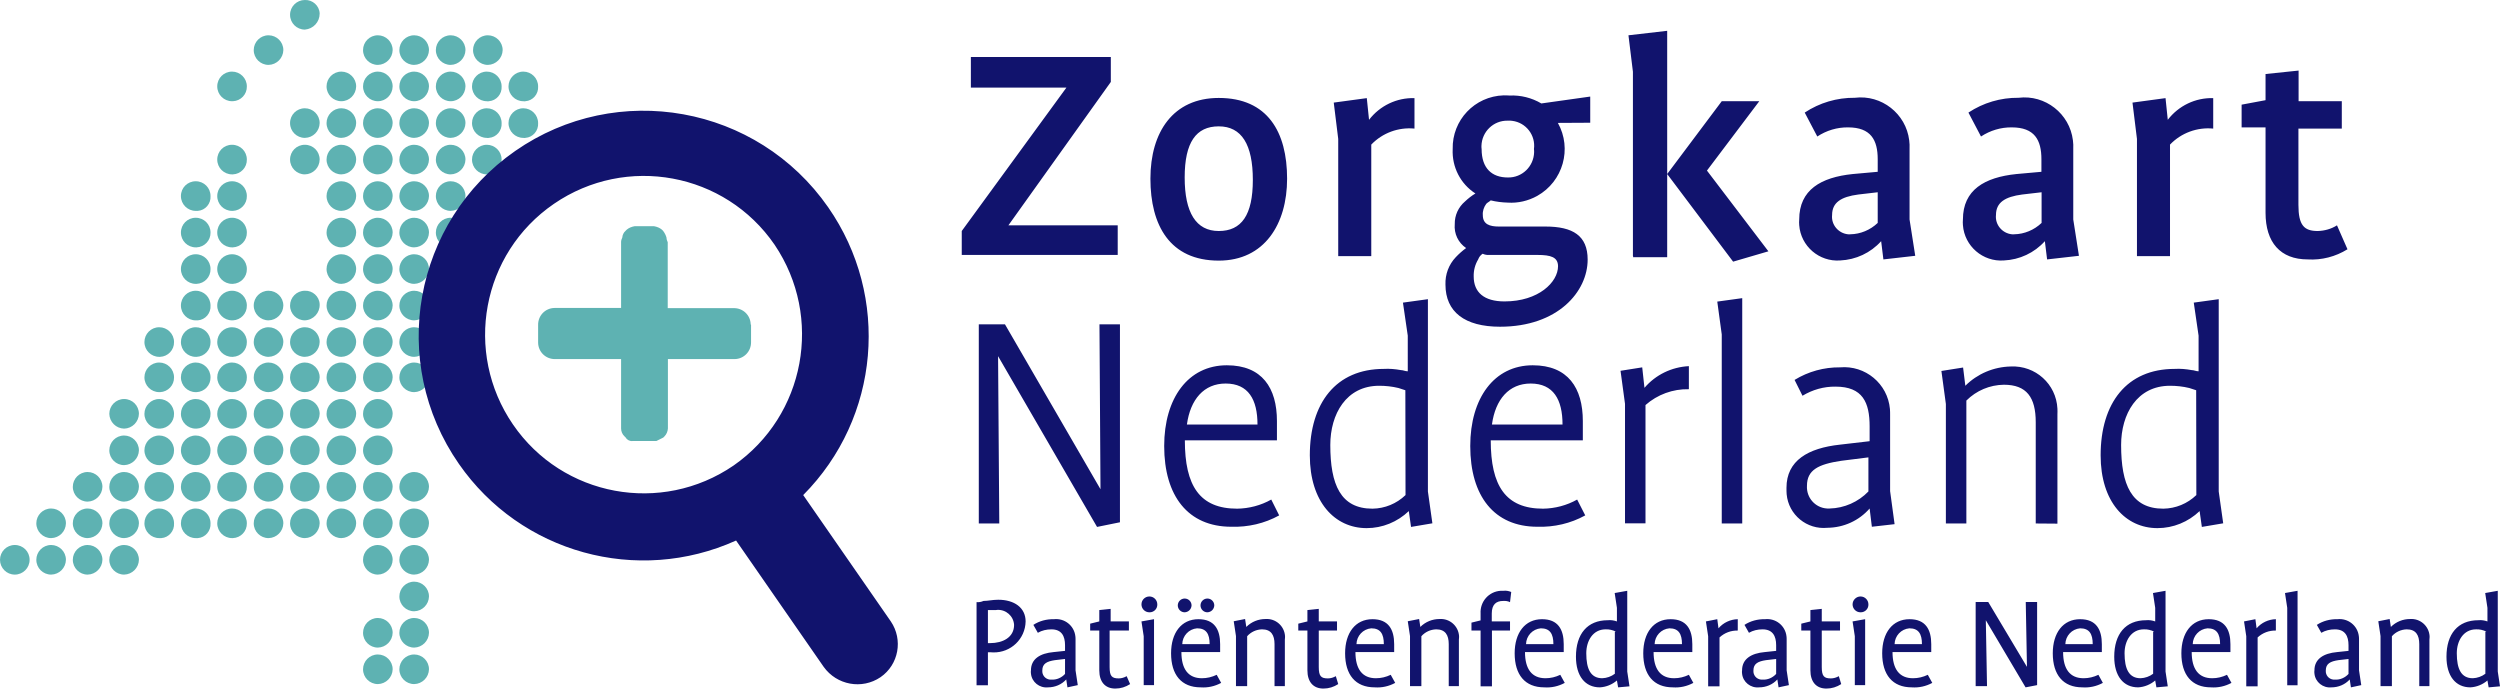 <?xml version="1.0" encoding="UTF-8"?>
<svg xmlns="http://www.w3.org/2000/svg" xmlns:xlink="http://www.w3.org/1999/xlink" version="1.1" id="Laag_1" x="0px" y="0px" width="145.23px" height="40px" viewBox="0 0 145.23 40" xml:space="preserve">
<g>
	<path fill="#5EB2B2" d="M19.83,12.25c-0.47,0-0.86-0.38-0.86-0.86c0-0.47,0.38-0.86,0.86-0.86c0.47,0,0.86,0.38,0.86,0.86   C20.68,11.86,20.3,12.24,19.83,12.25z M21.95,12.25c-0.47,0-0.86-0.38-0.86-0.86c0-0.47,0.38-0.86,0.86-0.86   c0.47,0,0.86,0.38,0.86,0.86C22.8,11.86,22.42,12.24,21.95,12.25z M24.06,12.25c-0.47,0-0.86-0.38-0.86-0.86   c0-0.47,0.38-0.86,0.86-0.86c0.47,0,0.86,0.38,0.86,0.86C24.91,11.86,24.53,12.24,24.06,12.25z M26.18,12.25   c-0.47,0-0.86-0.38-0.86-0.86c0-0.47,0.38-0.86,0.86-0.86c0.47,0,0.86,0.38,0.86,0.86C27.03,11.86,26.65,12.24,26.18,12.25z    M19.83,14.37c-0.47,0-0.86-0.38-0.86-0.86c0-0.47,0.38-0.86,0.86-0.86c0.47,0,0.86,0.38,0.86,0.86   C20.68,13.98,20.3,14.36,19.83,14.37z M21.95,14.37c-0.47,0-0.86-0.38-0.86-0.86c0-0.47,0.38-0.86,0.86-0.86   c0.47,0,0.86,0.38,0.86,0.86C22.8,13.98,22.42,14.36,21.95,14.37z M24.06,14.37c-0.47,0-0.86-0.38-0.86-0.86   c0-0.47,0.38-0.86,0.86-0.86c0.47,0,0.86,0.38,0.86,0.86C24.91,13.98,24.53,14.36,24.06,14.37z M19.83,16.49   c-0.47,0-0.86-0.38-0.86-0.86c0-0.47,0.38-0.86,0.86-0.86c0.47,0,0.86,0.38,0.86,0.86C20.68,16.1,20.3,16.48,19.83,16.49z    M21.95,16.49c-0.47,0-0.86-0.38-0.86-0.86c0-0.47,0.38-0.86,0.86-0.86c0.47,0,0.86,0.38,0.86,0.86   C22.8,16.1,22.42,16.48,21.95,16.49z M24.06,16.49c-0.47,0-0.86-0.38-0.86-0.86c0-0.47,0.38-0.86,0.86-0.86   c0.47,0,0.86,0.38,0.86,0.86C24.91,16.1,24.53,16.48,24.06,16.49z M19.83,18.61c-0.47,0-0.86-0.38-0.86-0.86   c0-0.47,0.38-0.86,0.86-0.86c0.47,0,0.86,0.38,0.86,0.86C20.68,18.22,20.3,18.6,19.83,18.61z M21.95,18.61   c-0.47,0-0.86-0.38-0.86-0.86c0-0.47,0.38-0.86,0.86-0.86c0.47,0,0.86,0.38,0.86,0.86C22.8,18.22,22.42,18.6,21.95,18.61z    M24.06,18.61c-0.47,0-0.86-0.38-0.86-0.86c0-0.47,0.38-0.86,0.86-0.86c0.47,0,0.86,0.38,0.86,0.86   C24.91,18.22,24.53,18.6,24.06,18.61z M13.48,18.61c-0.47,0-0.86-0.38-0.86-0.86s0.38-0.86,0.86-0.86s0.86,0.38,0.86,0.86v0   c0.01,0.46-0.35,0.84-0.81,0.86C13.52,18.61,13.5,18.61,13.48,18.61z M11.37,18.61c-0.47,0-0.86-0.38-0.86-0.86   s0.38-0.86,0.86-0.86s0.86,0.38,0.86,0.86v0c0.03,0.44-0.3,0.83-0.74,0.86C11.45,18.61,11.41,18.61,11.37,18.61z M13.48,16.49   c-0.47,0-0.86-0.38-0.86-0.86s0.38-0.86,0.86-0.86s0.86,0.38,0.86,0.86v0c0.01,0.46-0.35,0.84-0.81,0.86   C13.52,16.49,13.5,16.49,13.48,16.49z M11.37,16.49c-0.47,0-0.86-0.38-0.86-0.86s0.38-0.86,0.86-0.86s0.86,0.38,0.86,0.86v0   c0.01,0.46-0.35,0.84-0.81,0.86C11.4,16.49,11.39,16.49,11.37,16.49z M13.48,14.37c-0.47,0-0.86-0.38-0.86-0.86   s0.38-0.86,0.86-0.86s0.86,0.38,0.86,0.86v0c0.01,0.46-0.35,0.84-0.81,0.86C13.52,14.37,13.5,14.37,13.48,14.37z M11.37,14.37   c-0.47,0-0.86-0.38-0.86-0.86s0.38-0.86,0.86-0.86s0.86,0.38,0.86,0.86v0c0.01,0.46-0.35,0.84-0.81,0.86   C11.4,14.37,11.39,14.37,11.37,14.37z M13.48,12.25c-0.47,0-0.86-0.38-0.86-0.86s0.38-0.86,0.86-0.86s0.86,0.38,0.86,0.86v0   c0.01,0.46-0.35,0.84-0.81,0.86C13.52,12.25,13.5,12.25,13.48,12.25z M11.37,12.25c-0.47,0-0.86-0.38-0.86-0.86   s0.38-0.86,0.86-0.86s0.86,0.38,0.86,0.86v0c0.03,0.44-0.3,0.83-0.74,0.86C11.45,12.25,11.41,12.25,11.37,12.25z M15.6,18.61   c-0.47,0-0.86-0.38-0.86-0.86s0.38-0.86,0.86-0.86c0.47,0,0.86,0.38,0.86,0.86v0C16.45,18.22,16.07,18.6,15.6,18.61z M17.71,18.61   c-0.47,0-0.86-0.38-0.86-0.86c0-0.47,0.38-0.86,0.86-0.86c0.45-0.02,0.84,0.33,0.86,0.78c0,0,0,0.01,0,0.01   C18.59,18.17,18.21,18.59,17.71,18.61C17.72,18.61,17.72,18.61,17.71,18.61z M19.83,20.73c-0.47,0-0.86-0.38-0.86-0.86   c0-0.47,0.38-0.86,0.86-0.86c0.47,0,0.86,0.38,0.86,0.86C20.68,20.34,20.3,20.72,19.83,20.73z M21.95,20.73   c-0.47,0-0.86-0.38-0.86-0.86c0-0.47,0.38-0.86,0.86-0.86c0.47,0,0.86,0.38,0.86,0.86C22.8,20.34,22.42,20.72,21.95,20.73z    M24.06,20.73c-0.47,0-0.86-0.38-0.86-0.86c0-0.47,0.38-0.86,0.86-0.86c0.47,0,0.86,0.38,0.86,0.86   C24.91,20.34,24.53,20.72,24.06,20.73z M13.48,20.73c-0.47,0-0.86-0.38-0.86-0.86c0-0.47,0.38-0.86,0.86-0.86   c0.47,0,0.86,0.38,0.86,0.86c0.01,0.46-0.35,0.84-0.81,0.86C13.52,20.73,13.5,20.73,13.48,20.73z M11.37,20.73   c-0.47,0-0.86-0.38-0.86-0.86c0-0.47,0.38-0.86,0.86-0.86c0.47,0,0.86,0.38,0.86,0.86c0.01,0.46-0.35,0.84-0.81,0.86   C11.4,20.73,11.39,20.73,11.37,20.73z M9.25,20.73c-0.47,0-0.86-0.38-0.86-0.86c0-0.47,0.38-0.86,0.86-0.86   c0.47,0,0.86,0.38,0.86,0.86c0.01,0.46-0.35,0.84-0.81,0.86C9.29,20.73,9.27,20.73,9.25,20.73z M15.6,20.73   c-0.47,0-0.86-0.38-0.86-0.86c0-0.47,0.38-0.86,0.86-0.86c0.47,0,0.86,0.38,0.86,0.86C16.45,20.34,16.07,20.72,15.6,20.73z    M17.71,20.73c-0.47,0-0.86-0.38-0.86-0.86c0-0.47,0.38-0.86,0.86-0.86c0.47,0,0.86,0.38,0.86,0.86   C18.56,20.34,18.19,20.72,17.71,20.73z M19.83,22.78c-0.47,0-0.86-0.38-0.86-0.86c0-0.47,0.38-0.86,0.86-0.86   c0.47,0,0.86,0.38,0.86,0.86C20.68,22.39,20.3,22.77,19.83,22.78z M21.95,22.78c-0.47,0-0.86-0.38-0.86-0.86   c0-0.47,0.38-0.86,0.86-0.86c0.47,0,0.86,0.38,0.86,0.86C22.8,22.39,22.42,22.77,21.95,22.78z M24.06,22.78   c-0.47,0-0.86-0.38-0.86-0.86c0-0.47,0.38-0.86,0.86-0.86c0.47,0,0.86,0.38,0.86,0.86C24.91,22.39,24.53,22.77,24.06,22.78z    M13.48,22.78c-0.47,0-0.86-0.38-0.86-0.86c0-0.47,0.38-0.86,0.86-0.86c0.47,0,0.86,0.38,0.86,0.86c0.01,0.46-0.35,0.84-0.81,0.86   C13.52,22.78,13.5,22.78,13.48,22.78z M11.37,22.78c-0.47,0-0.86-0.38-0.86-0.86c0-0.47,0.38-0.86,0.86-0.86   c0.47,0,0.86,0.38,0.86,0.86c0.01,0.46-0.35,0.84-0.81,0.86C11.4,22.78,11.39,22.78,11.37,22.78z M9.25,22.78   c-0.47,0-0.86-0.38-0.86-0.86c0-0.47,0.38-0.86,0.86-0.86c0.47,0,0.86,0.38,0.86,0.86c0.01,0.46-0.35,0.84-0.81,0.86   C9.29,22.78,9.27,22.78,9.25,22.78z M15.6,22.78c-0.47,0-0.86-0.38-0.86-0.86c0-0.47,0.38-0.86,0.86-0.86   c0.47,0,0.86,0.38,0.86,0.86C16.45,22.39,16.07,22.77,15.6,22.78z M17.71,22.78c-0.47,0-0.86-0.38-0.86-0.86   c0-0.47,0.38-0.86,0.86-0.86c0.47,0,0.86,0.38,0.86,0.86C18.56,22.39,18.19,22.77,17.71,22.78z M17.71,24.9   c-0.47,0-0.86-0.38-0.86-0.86c0-0.47,0.38-0.86,0.86-0.86c0.47,0,0.86,0.38,0.86,0.86C18.56,24.51,18.19,24.89,17.71,24.9z    M19.83,24.9c-0.47,0-0.86-0.38-0.86-0.86c0-0.47,0.38-0.86,0.86-0.86c0.47,0,0.86,0.38,0.86,0.86   C20.68,24.51,20.3,24.89,19.83,24.9z M21.95,24.9c-0.47,0-0.86-0.38-0.86-0.86c0-0.47,0.38-0.86,0.86-0.86   c0.47,0,0.86,0.38,0.86,0.86C22.8,24.51,22.42,24.89,21.95,24.9z M11.37,24.9c-0.47,0-0.86-0.38-0.86-0.86   c0-0.47,0.38-0.86,0.86-0.86c0.47,0,0.86,0.38,0.86,0.86c0.01,0.46-0.35,0.84-0.81,0.86C11.4,24.9,11.39,24.9,11.37,24.9z    M9.25,24.9c-0.47,0-0.86-0.38-0.86-0.86c0-0.47,0.38-0.86,0.86-0.86c0.47,0,0.86,0.38,0.86,0.86c0.01,0.46-0.35,0.84-0.81,0.86   C9.29,24.9,9.27,24.9,9.25,24.9z M7.21,24.9c-0.47-0.01-0.85-0.39-0.86-0.86c0-0.47,0.38-0.86,0.86-0.86s0.86,0.38,0.86,0.86   C8.06,24.51,7.68,24.89,7.21,24.9z M13.48,24.9c-0.47,0-0.86-0.38-0.86-0.86c0-0.47,0.38-0.86,0.86-0.86   c0.47,0,0.86,0.38,0.86,0.86c0.01,0.46-0.35,0.84-0.81,0.86C13.52,24.9,13.5,24.9,13.48,24.9z M15.6,24.9   c-0.47,0-0.86-0.38-0.86-0.86c0-0.47,0.38-0.86,0.86-0.86c0.47,0,0.86,0.38,0.86,0.86C16.45,24.51,16.07,24.89,15.6,24.9z    M17.71,27.02c-0.47,0-0.86-0.38-0.86-0.86c0-0.47,0.38-0.86,0.86-0.86c0.47,0,0.86,0.38,0.86,0.86   C18.56,26.63,18.19,27.01,17.71,27.02z M19.83,27.02c-0.47,0-0.86-0.38-0.86-0.86c0-0.47,0.38-0.86,0.86-0.86   c0.47,0,0.86,0.38,0.86,0.86C20.68,26.63,20.3,27.01,19.83,27.02z M21.95,27.02c-0.47,0-0.86-0.38-0.86-0.86   c0-0.47,0.38-0.86,0.86-0.86c0.47,0,0.86,0.38,0.86,0.86C22.8,26.63,22.42,27.01,21.95,27.02z M11.37,27.02   c-0.47,0-0.86-0.38-0.86-0.86c0-0.47,0.38-0.86,0.86-0.86c0.47,0,0.86,0.38,0.86,0.86c0.01,0.46-0.35,0.84-0.81,0.86   C11.4,27.02,11.39,27.02,11.37,27.02z M9.25,27.02c-0.47,0-0.86-0.38-0.86-0.86c0-0.47,0.38-0.86,0.86-0.86   c0.47,0,0.86,0.38,0.86,0.86c0.01,0.46-0.35,0.84-0.81,0.86C9.29,27.02,9.27,27.02,9.25,27.02z M7.21,27.02   c-0.47,0-0.86-0.38-0.86-0.86c0-0.47,0.38-0.86,0.86-0.86c0.47,0,0.86,0.38,0.86,0.86C8.06,26.63,7.68,27.01,7.21,27.02z    M13.48,27.02c-0.47,0-0.86-0.38-0.86-0.86c0-0.47,0.38-0.86,0.86-0.86c0.47,0,0.86,0.38,0.86,0.86c0.01,0.46-0.35,0.84-0.81,0.86   C13.52,27.02,13.5,27.02,13.48,27.02z M15.6,27.02c-0.47,0-0.86-0.38-0.86-0.86c0-0.47,0.38-0.86,0.86-0.86   c0.47,0,0.86,0.38,0.86,0.86C16.45,26.63,16.07,27.01,15.6,27.02z M17.71,29.14c-0.47,0-0.86-0.38-0.86-0.86   c0-0.47,0.38-0.86,0.86-0.86c0.47,0,0.86,0.38,0.86,0.86C18.56,28.75,18.19,29.13,17.71,29.14z M19.83,29.14   c-0.47,0-0.86-0.38-0.86-0.86c0-0.47,0.38-0.86,0.86-0.86c0.47,0,0.86,0.38,0.86,0.86C20.68,28.75,20.3,29.13,19.83,29.14z    M21.95,29.14c-0.47,0-0.86-0.38-0.86-0.86c0-0.47,0.38-0.86,0.86-0.86c0.47,0,0.86,0.38,0.86,0.86   C22.8,28.75,22.42,29.13,21.95,29.14z M24.06,29.14c-0.47,0-0.86-0.38-0.86-0.86c0-0.47,0.38-0.86,0.86-0.86   c0.47,0,0.86,0.38,0.86,0.86C24.91,28.75,24.53,29.13,24.06,29.14z M11.37,29.14c-0.47,0-0.86-0.38-0.86-0.86   c0-0.47,0.38-0.86,0.86-0.86c0.47,0,0.86,0.38,0.86,0.86c0.01,0.46-0.35,0.84-0.81,0.86C11.4,29.14,11.39,29.14,11.37,29.14z    M9.25,29.14c-0.47,0-0.86-0.38-0.86-0.86c0-0.47,0.38-0.86,0.86-0.86c0.47,0,0.86,0.38,0.86,0.86c0.01,0.46-0.35,0.84-0.81,0.86   C9.29,29.14,9.27,29.14,9.25,29.14z M7.21,29.14c-0.47,0-0.86-0.38-0.86-0.86c0-0.47,0.38-0.86,0.86-0.86   c0.47,0,0.86,0.38,0.86,0.86C8.06,28.75,7.68,29.13,7.21,29.14z M5.09,29.14c-0.47,0-0.86-0.38-0.86-0.86   c0-0.47,0.38-0.86,0.86-0.86c0.47,0,0.86,0.38,0.86,0.86C5.94,28.75,5.56,29.13,5.09,29.14z M13.48,29.14   c-0.47,0-0.86-0.38-0.86-0.86c0-0.47,0.38-0.86,0.86-0.86c0.47,0,0.86,0.38,0.86,0.86c0.01,0.46-0.35,0.84-0.81,0.86   C13.52,29.14,13.5,29.14,13.48,29.14z M15.6,29.14c-0.47,0-0.86-0.38-0.86-0.86c0-0.47,0.38-0.86,0.86-0.86   c0.47,0,0.86,0.38,0.86,0.86C16.45,28.75,16.07,29.13,15.6,29.14z M17.71,31.26c-0.47,0-0.86-0.38-0.86-0.86   c0-0.47,0.38-0.86,0.86-0.86c0.47,0,0.86,0.38,0.86,0.86C18.56,30.87,18.19,31.25,17.71,31.26z M19.83,31.26   c-0.47,0-0.86-0.38-0.86-0.86c0-0.47,0.38-0.86,0.86-0.86c0.47,0,0.86,0.38,0.86,0.86C20.68,30.87,20.3,31.25,19.83,31.26z    M21.95,31.26c-0.47,0-0.86-0.38-0.86-0.86c0-0.47,0.38-0.86,0.86-0.86c0.47,0,0.86,0.38,0.86,0.86   C22.8,30.87,22.42,31.25,21.95,31.26z M24.06,31.26c-0.47,0-0.86-0.38-0.86-0.86c0-0.47,0.38-0.86,0.86-0.86   c0.47,0,0.86,0.38,0.86,0.86C24.91,30.87,24.53,31.25,24.06,31.26z M21.95,33.38c-0.47,0-0.86-0.38-0.86-0.86   c0-0.47,0.38-0.86,0.86-0.86c0.47,0,0.86,0.38,0.86,0.86C22.8,32.99,22.42,33.37,21.95,33.38z M24.06,33.38   c-0.47,0-0.86-0.38-0.86-0.86c0-0.47,0.38-0.86,0.86-0.86c0.47,0,0.86,0.38,0.86,0.86C24.91,32.99,24.53,33.37,24.06,33.38z    M21.95,37.62c-0.47,0-0.86-0.38-0.86-0.86c0-0.47,0.38-0.86,0.86-0.86c0.47,0,0.86,0.38,0.86,0.86   C22.8,37.23,22.42,37.61,21.95,37.62z M24.06,37.62c-0.47,0-0.86-0.38-0.86-0.86c0-0.47,0.38-0.86,0.86-0.86   c0.47,0,0.86,0.38,0.86,0.86C24.91,37.23,24.53,37.61,24.06,37.62z M24.06,35.51c-0.47,0-0.86-0.38-0.86-0.86   c0-0.47,0.38-0.86,0.86-0.86c0.47,0,0.86,0.38,0.86,0.86C24.91,35.12,24.53,35.5,24.06,35.51z M21.95,39.74   c-0.47,0-0.86-0.38-0.86-0.86c0-0.47,0.38-0.86,0.86-0.86c0.47,0,0.86,0.38,0.86,0.86C22.8,39.35,22.42,39.73,21.95,39.74z    M24.06,39.74c-0.47,0-0.86-0.38-0.86-0.86c0-0.47,0.38-0.86,0.86-0.86c0.47,0,0.86,0.38,0.86,0.86   C24.91,39.35,24.53,39.73,24.06,39.74z M11.37,31.26c-0.47,0-0.86-0.38-0.86-0.86c0-0.47,0.38-0.86,0.86-0.86   c0.47,0,0.86,0.38,0.86,0.86c0.03,0.44-0.3,0.83-0.74,0.86C11.45,31.26,11.41,31.26,11.37,31.26z M9.25,31.26   c-0.47,0-0.86-0.38-0.86-0.86c0-0.47,0.38-0.86,0.86-0.86c0.47,0,0.86,0.38,0.86,0.86c0.03,0.44-0.3,0.83-0.74,0.86   C9.34,31.26,9.3,31.26,9.25,31.26z M7.21,31.26c-0.47,0-0.86-0.38-0.86-0.86c0-0.47,0.38-0.86,0.86-0.86   c0.47,0,0.86,0.38,0.86,0.86C8.06,30.87,7.68,31.25,7.21,31.26z M5.09,31.26c-0.47,0-0.86-0.38-0.86-0.86   c0-0.47,0.38-0.86,0.86-0.86c0.47,0,0.86,0.38,0.86,0.86C5.94,30.87,5.56,31.25,5.09,31.26z M2.97,31.26   c-0.47,0-0.86-0.38-0.86-0.86c0-0.47,0.38-0.86,0.86-0.86c0.47,0,0.86,0.38,0.86,0.86C3.82,30.87,3.45,31.25,2.97,31.26z    M7.21,33.38c-0.47,0-0.86-0.38-0.86-0.86c0-0.47,0.38-0.86,0.86-0.86c0.47,0,0.86,0.38,0.86,0.86   C8.06,32.99,7.68,33.37,7.21,33.38z M5.09,33.38c-0.47,0-0.86-0.38-0.86-0.86c0-0.47,0.38-0.86,0.86-0.86   c0.47,0,0.86,0.38,0.86,0.86C5.94,32.99,5.56,33.37,5.09,33.38z M2.97,33.38c-0.47,0-0.86-0.38-0.86-0.86   c0-0.47,0.38-0.86,0.86-0.86c0.47,0,0.86,0.38,0.86,0.86C3.82,32.99,3.45,33.37,2.97,33.38z M0.86,33.38   C0.38,33.38,0,32.99,0,32.52s0.38-0.86,0.86-0.86s0.86,0.38,0.86,0.86S1.33,33.38,0.86,33.38z M13.48,31.26   c-0.47,0-0.86-0.38-0.86-0.86c0-0.47,0.38-0.86,0.86-0.86c0.47,0,0.86,0.38,0.86,0.86c0.01,0.46-0.35,0.84-0.81,0.86   C13.52,31.26,13.5,31.26,13.48,31.26z M15.6,31.26c-0.47,0-0.86-0.38-0.86-0.86c0-0.47,0.38-0.86,0.86-0.86   c0.47,0,0.86,0.38,0.86,0.86C16.45,30.87,16.07,31.25,15.6,31.26z M26.18,14.37c-0.47,0-0.86-0.38-0.86-0.86   c0-0.47,0.38-0.86,0.86-0.86c0.47,0,0.86,0.38,0.86,0.86C27.03,13.98,26.65,14.36,26.18,14.37z M13.48,10.13   c-0.47,0-0.86-0.38-0.86-0.86s0.38-0.86,0.86-0.86s0.86,0.38,0.86,0.86v0c0.01,0.46-0.35,0.84-0.81,0.86   C13.52,10.13,13.5,10.13,13.48,10.13z M19.83,10.13c-0.47,0-0.86-0.38-0.86-0.86c0-0.47,0.38-0.86,0.86-0.86   c0.47,0,0.86,0.38,0.86,0.86C20.68,9.74,20.3,10.12,19.83,10.13z M21.95,10.13c-0.47,0-0.86-0.38-0.86-0.86   c0-0.47,0.38-0.86,0.86-0.86c0.47,0,0.86,0.38,0.86,0.86C22.8,9.74,22.42,10.12,21.95,10.13z M24.06,10.13   c-0.47,0-0.86-0.38-0.86-0.86c0-0.47,0.38-0.86,0.86-0.86c0.47,0,0.86,0.38,0.86,0.86C24.91,9.74,24.53,10.12,24.06,10.13z    M26.18,10.13c-0.47,0-0.86-0.38-0.86-0.86c0-0.47,0.38-0.86,0.86-0.86c0.47,0,0.86,0.38,0.86,0.86   C27.03,9.74,26.65,10.12,26.18,10.13z M19.83,8.01c-0.47,0-0.86-0.38-0.86-0.86c0-0.47,0.38-0.86,0.86-0.86   c0.47,0,0.86,0.38,0.86,0.86C20.68,7.62,20.3,8,19.83,8.01z M17.71,10.13c-0.47,0-0.86-0.38-0.86-0.86s0.38-0.86,0.86-0.86   s0.86,0.38,0.86,0.86v0C18.56,9.74,18.19,10.12,17.71,10.13z M17.71,8.01c-0.47,0-0.86-0.38-0.86-0.86s0.38-0.86,0.86-0.86   c0.47,0,0.86,0.38,0.86,0.86c0,0,0,0,0,0C18.56,7.62,18.19,8,17.71,8.01z M13.48,5.88c-0.47,0-0.86-0.38-0.86-0.86   s0.38-0.86,0.86-0.86c0.47,0,0.86,0.38,0.86,0.86c0,0,0,0,0,0c0.01,0.46-0.35,0.84-0.81,0.86C13.52,5.88,13.5,5.88,13.48,5.88z    M15.6,3.77c-0.47,0-0.86-0.38-0.86-0.86c0-0.47,0.38-0.86,0.86-0.86c0.47,0,0.86,0.38,0.86,0.86v0   C16.45,3.38,16.07,3.76,15.6,3.77z M17.71,1.72c-0.47,0-0.86-0.38-0.86-0.86S17.24,0,17.71,0c0.45-0.02,0.84,0.33,0.86,0.78   c0,0,0,0.01,0,0.01C18.57,1.28,18.2,1.68,17.71,1.72z M21.95,8.01c-0.47,0-0.86-0.38-0.86-0.86c0-0.47,0.38-0.86,0.86-0.86   c0.47,0,0.86,0.38,0.86,0.86C22.8,7.62,22.42,8,21.95,8.01z M24.06,8.01c-0.47,0-0.86-0.38-0.86-0.86c0-0.47,0.38-0.86,0.86-0.86   c0.47,0,0.86,0.38,0.86,0.86C24.91,7.62,24.53,8,24.06,8.01z M26.18,8.01c-0.47,0-0.86-0.38-0.86-0.86c0-0.47,0.38-0.86,0.86-0.86   c0.47,0,0.86,0.38,0.86,0.86C27.03,7.62,26.65,8,26.18,8.01z M19.83,5.88c-0.47,0-0.86-0.38-0.86-0.86c0-0.47,0.38-0.86,0.86-0.86   c0.47,0,0.86,0.38,0.86,0.86C20.68,5.5,20.3,5.88,19.83,5.88z M21.95,5.88c-0.47,0-0.86-0.38-0.86-0.86c0-0.47,0.38-0.86,0.86-0.86   c0.47,0,0.86,0.38,0.86,0.86C22.8,5.5,22.42,5.88,21.95,5.88z M24.06,5.88c-0.47,0-0.86-0.38-0.86-0.86c0-0.47,0.38-0.86,0.86-0.86   c0.47,0,0.86,0.38,0.86,0.86C24.91,5.5,24.53,5.88,24.06,5.88z M26.18,5.88c-0.47,0-0.86-0.38-0.86-0.86   c0-0.47,0.38-0.86,0.86-0.86c0.47,0,0.86,0.38,0.86,0.86C27.03,5.5,26.65,5.88,26.18,5.88z M28.28,10.13   c-0.47,0-0.86-0.38-0.86-0.86c0-0.47,0.38-0.86,0.86-0.86c0.47,0,0.86,0.38,0.86,0.86c0.01,0.46-0.35,0.84-0.81,0.86   C28.31,10.13,28.3,10.13,28.28,10.13z M28.28,8.01c-0.47,0-0.86-0.38-0.86-0.86c0-0.47,0.38-0.86,0.86-0.86   c0.47,0,0.86,0.38,0.86,0.86c0.03,0.44-0.3,0.83-0.74,0.86C28.36,8.02,28.32,8.02,28.28,8.01z M28.28,5.88   c-0.47,0-0.86-0.38-0.86-0.86c0-0.47,0.38-0.86,0.86-0.86c0.47,0,0.86,0.38,0.86,0.86c0.03,0.44-0.3,0.83-0.74,0.86   C28.36,5.89,28.32,5.89,28.28,5.88z M21.95,3.77c-0.47,0-0.86-0.38-0.86-0.86c0-0.47,0.38-0.86,0.86-0.86   c0.47,0,0.86,0.38,0.86,0.86C22.8,3.38,22.42,3.76,21.95,3.77z M24.06,3.77c-0.47,0-0.86-0.38-0.86-0.86   c0-0.47,0.38-0.86,0.86-0.86c0.47,0,0.86,0.38,0.86,0.86C24.91,3.38,24.53,3.76,24.06,3.77z M26.18,3.77   c-0.47,0-0.86-0.38-0.86-0.86c0-0.47,0.38-0.86,0.86-0.86c0.47,0,0.86,0.38,0.86,0.86C27.03,3.38,26.65,3.76,26.18,3.77z    M28.34,3.77c-0.47,0-0.86-0.38-0.86-0.86c0-0.47,0.38-0.86,0.86-0.86c0.47,0,0.86,0.38,0.86,0.86   C29.19,3.38,28.81,3.76,28.34,3.77z M30.4,8.01c-0.47,0-0.86-0.38-0.86-0.86c0-0.47,0.38-0.86,0.86-0.86   c0.47,0,0.86,0.38,0.86,0.86c0.03,0.44-0.3,0.83-0.74,0.86C30.48,8.02,30.44,8.02,30.4,8.01z M30.4,5.88   c-0.47,0-0.86-0.38-0.86-0.86c0-0.47,0.38-0.86,0.86-0.86c0.47,0,0.86,0.38,0.86,0.86c0.03,0.44-0.3,0.83-0.74,0.86   C30.48,5.89,30.44,5.89,30.4,5.88z M43.63,18.88v0.99c0.01,0.54-0.41,0.98-0.95,0.99c-0.01,0-0.03,0-0.04,0H38.8v3.37l0,0v0.66   c-0.01,0.17-0.08,0.34-0.2,0.46l0,0l-0.07,0.07l-0.4,0.2h-1.38c-0.16,0.02-0.32-0.06-0.4-0.2l-0.07-0.07l0,0   c-0.13-0.12-0.2-0.29-0.2-0.46v-0.66l0,0v-3.37h-3.83c-0.54,0.01-0.98-0.41-0.99-0.95c0-0.01,0-0.03,0-0.04v-0.99   c-0.01-0.54,0.41-0.98,0.95-0.99c0.01,0,0.03,0,0.04,0h3.83v-3.24l0,0v-0.59c0-0.09,0.03-0.18,0.07-0.26   c0.01-0.15,0.08-0.3,0.2-0.4l0.06-0.06l0,0c0.13-0.11,0.29-0.17,0.46-0.2h1.12c0.17,0.03,0.33,0.09,0.46,0.2l0,0l0.07,0.07   c0.09,0.12,0.16,0.25,0.2,0.4c0,0.09,0.03,0.18,0.07,0.26v0.59l0,0v3.24h3.83c0.54-0.01,0.98,0.41,0.99,0.95   C43.63,18.85,43.63,18.87,43.63,18.88"></path>
	<g>
		<path fill="#11136D" d="M42.62,27.04c-4.2,2.88-9.94,1.82-12.82-2.38c-2.88-4.2-1.82-9.94,2.38-12.82    c4.2-2.88,9.94-1.82,12.82,2.38C47.84,18.43,46.78,24.14,42.62,27.04 M48.11,12.04c-4.12-5.92-12.26-7.39-18.18-3.27    s-7.39,12.26-3.27,18.18c3.59,5.17,10.36,7.04,16.1,4.45l5.09,7.34l0,0c0.76,1.06,2.22,1.33,3.3,0.6c1.06-0.73,1.32-2.18,0.6-3.24    l0,0l-5.09-7.34C51.12,24.27,51.73,17.24,48.11,12.04 M55.87,14.87v-1.45l6.08-8.33h-5.55V3.31h8.13v1.45l-5.95,8.33h6.35v1.72    h-9.06V14.87z M70.8,15.14c-2.84,0-3.97-2.05-3.97-4.76s1.32-4.69,3.97-4.69c2.84,0,3.97,1.98,3.97,4.69    C74.77,13.02,73.45,15.14,70.8,15.14z M70.8,7.34c-1.32,0-1.98,0.93-1.98,2.97s0.66,3.11,1.98,3.11s1.98-0.92,1.98-2.97    S72.13,7.34,70.8,7.34z M82.17,7.47c-0.93-0.09-1.86,0.25-2.51,0.93v6.48h-1.92V8.07l-0.26-2.11l1.92-0.26l0.13,1.26l0,0    c0.63-0.82,1.61-1.29,2.64-1.26V7.47L82.17,7.47z M90.5,7.14c0.84,1.5,0.3,3.4-1.2,4.24c-0.52,0.29-1.12,0.43-1.71,0.39    c-0.33-0.01-0.67-0.05-0.99-0.13c-0.07,0.07-0.2,0.13-0.26,0.2c-0.14,0.19-0.22,0.42-0.2,0.66c0,0.53,0.4,0.66,0.93,0.66h2.71    c1.59,0,2.45,0.53,2.45,1.92c0,1.85-1.72,3.9-5.09,3.9c-2.05,0-3.17-0.86-3.17-2.45c-0.02-0.59,0.19-1.16,0.6-1.59    c0.18-0.19,0.38-0.37,0.6-0.53c-0.46-0.31-0.71-0.84-0.66-1.39c-0.01-0.51,0.21-0.99,0.6-1.32c0.18-0.17,0.38-0.33,0.6-0.46    c-0.87-0.56-1.37-1.54-1.32-2.58c-0.04-1.68,1.28-3.07,2.96-3.12c0.11,0,0.23,0,0.34,0.01c0.65-0.03,1.29,0.13,1.85,0.46l2.84-0.4    v1.52L90.5,7.14L90.5,7.14z M89.31,14.81h-2.78c-0.14,0.01-0.27-0.01-0.4-0.07c-0.12,0.08-0.21,0.19-0.26,0.33    c-0.18,0.3-0.27,0.64-0.26,0.99c0,0.92,0.6,1.45,1.79,1.45c1.98,0,3.11-1.12,3.11-2.05C90.5,14.94,90.1,14.81,89.31,14.81z     M87.59,7.01c-0.83-0.02-1.51,0.64-1.53,1.47c0,0.06,0,0.12,0.01,0.18c0,1.12,0.6,1.65,1.52,1.65c0.83,0.02,1.51-0.64,1.53-1.47    c0-0.06,0-0.12-0.01-0.18c0.11-0.8-0.46-1.54-1.26-1.64C87.77,7.01,87.68,7,87.59,7.01L87.59,7.01z M94.86,14.87V4.17L94.6,2.05    l2.25-0.26v13.15h-1.98V14.87z M100.68,15.2l-3.83-5.09l3.17-4.23h2.18l-3.04,4.03l3.57,4.69L100.68,15.2z M109.41,15.07    l-0.13-1.06l0,0c-0.61,0.68-1.47,1.08-2.38,1.12c-1.22,0.09-2.29-0.83-2.38-2.05c-0.01-0.11-0.01-0.22,0-0.33    c0-1.72,1.26-2.45,3.11-2.64l1.45-0.13V9.25c0-1.12-0.4-1.85-1.72-1.85c-0.63-0.01-1.26,0.18-1.79,0.53l-0.73-1.39    c0.86-0.57,1.87-0.87,2.91-0.86c1.55-0.19,2.97,0.92,3.16,2.47c0.02,0.17,0.03,0.33,0.02,0.5v4.1l0.33,2.11L109.41,15.07z     M109.07,11.17l-1.12,0.13c-0.99,0.13-1.52,0.46-1.52,1.19c-0.06,0.56,0.36,1.06,0.92,1.12c0.05,0,0.09,0.01,0.14,0    c0.59-0.01,1.16-0.25,1.59-0.66V11.17z M118.92,15.07l-0.13-1.06l0,0c-0.61,0.68-1.47,1.08-2.38,1.12    c-1.22,0.09-2.29-0.83-2.38-2.05c-0.01-0.11-0.01-0.22,0-0.33c0-1.72,1.26-2.45,3.11-2.64l1.45-0.13V9.25    c0-1.12-0.4-1.85-1.72-1.85c-0.63-0.01-1.26,0.18-1.79,0.53l-0.73-1.39c0.86-0.57,1.87-0.87,2.91-0.86    c1.55-0.19,2.97,0.92,3.16,2.47c0.02,0.17,0.03,0.33,0.02,0.5v4.1l0.33,2.11L118.92,15.07z M118.59,11.17l-1.12,0.13    c-0.99,0.13-1.52,0.46-1.52,1.19c-0.06,0.56,0.36,1.06,0.92,1.12c0.05,0,0.09,0.01,0.14,0c0.59-0.01,1.16-0.25,1.59-0.66V11.17z     M128.57,7.47c-0.93-0.09-1.86,0.25-2.51,0.93v6.48h-1.92V8.07l-0.26-2.11l1.92-0.26l0.13,1.26l0,0c0.63-0.82,1.61-1.29,2.64-1.26    V7.47z M136.37,14.48c-0.69,0.43-1.5,0.64-2.31,0.59c-1.59,0-2.45-0.99-2.45-2.71V7.4h-1.39V6.08l1.39-0.26V4.3l1.92-0.2v1.78    h2.51v1.59h-2.52v4.43c0,1.19,0.33,1.52,1.12,1.52c0.4-0.01,0.79-0.12,1.12-0.33L136.37,14.48z M63.73,30.61l-5.75-9.92l0,0    l0.07,9.72h-1.19V18.84h1.52l5.55,9.58l0,0l-0.06-9.58h1.19v11.5L63.73,30.61z M74.31,29.94c-0.85,0.47-1.81,0.69-2.78,0.66    c-2.51,0-3.9-1.78-3.9-4.69c0-2.78,1.39-4.69,3.64-4.69c2.05,0,2.91,1.32,2.91,3.24v1.12h-5.35c0,2.64,0.86,3.97,3.04,3.97    c0.69-0.01,1.38-0.19,1.98-0.53L74.31,29.94z M73.05,24.66c0-1.45-0.53-2.38-1.85-2.38c-1.26,0-2.05,0.92-2.25,2.38H73.05z     M81.97,30.61l-0.13-0.92l0,0c-0.66,0.63-1.53,0.99-2.45,0.99c-1.85,0-3.3-1.52-3.3-4.23c0-3.04,1.52-5.02,4.3-5.02    c0.33-0.02,0.66,0.01,0.99,0.07c0.13,0,0.26,0.07,0.4,0.07V19.5l-0.28-1.92l1.45-0.2v11.17l0.26,1.85L81.97,30.61z M81.64,22.67    l-0.4-0.13c-0.37-0.09-0.75-0.13-1.12-0.13c-1.92,0-2.84,1.65-2.84,3.44c0,2.31,0.6,3.7,2.45,3.7c0.72-0.01,1.4-0.29,1.92-0.79    L81.64,22.67z M92.09,29.94c-0.85,0.47-1.81,0.69-2.78,0.66c-2.51,0-3.9-1.78-3.9-4.69c0-2.78,1.39-4.69,3.63-4.69    c2.05,0,2.91,1.32,2.91,3.24v1.12H86.6c0,2.64,0.86,3.97,3.04,3.97c0.69-0.01,1.38-0.19,1.98-0.53L92.09,29.94z M90.77,24.66    c0-1.45-0.53-2.38-1.85-2.38c-1.26,0-2.05,0.92-2.25,2.38H90.77z M98.1,22.61c-0.92-0.02-1.82,0.31-2.51,0.92v6.87H94.4v-6.94    l-0.26-1.92l1.26-0.2l0.13,1.19l0,0c0.65-0.76,1.58-1.21,2.58-1.26V22.61z M100.02,30.41V19.43l-0.26-1.91l1.45-0.2v13.09H100.02z     M108.74,30.6l-0.13-1.06l0,0c-0.62,0.71-1.51,1.11-2.45,1.12c-1.19,0.12-2.26-0.75-2.37-1.95c-0.01-0.12-0.01-0.24-0.01-0.37    c0-1.59,1.26-2.31,3.11-2.51l1.72-0.2v-0.86c0-1.39-0.4-2.31-1.98-2.31c-0.68-0.01-1.34,0.18-1.92,0.53l-0.46-0.92    c0.8-0.49,1.71-0.74,2.64-0.73c1.47-0.13,2.77,0.95,2.9,2.42c0.01,0.12,0.01,0.24,0.01,0.35v4.42l0.26,1.92L108.74,30.6z     M108.54,26.57l-1.59,0.2c-1.32,0.2-1.98,0.53-1.98,1.45c-0.04,0.69,0.48,1.28,1.17,1.32c0.05,0,0.1,0,0.15,0    c0.85-0.02,1.66-0.38,2.25-0.99V26.57z M118.26,30.41v-5.88c0-1.45-0.53-2.18-1.85-2.18c-0.82,0.01-1.6,0.34-2.18,0.92v7.14h-1.19    v-6.94l-0.26-1.92l1.26-0.2l0.13,1.06l0,0c0.7-0.7,1.65-1.1,2.64-1.12c1.43-0.07,2.64,1.02,2.71,2.45c0.01,0.11,0,0.22,0,0.33    v6.35L118.26,30.41z M127.91,30.61l-0.13-0.92l0,0c-0.66,0.63-1.53,0.99-2.45,0.99c-1.85,0-3.3-1.52-3.3-4.23    c0-3.04,1.52-5.02,4.3-5.02c0.33-0.02,0.66,0.01,0.99,0.07c0.13,0,0.26,0.07,0.4,0.07V19.5l-0.28-1.92l1.45-0.2v11.17l0.26,1.85    L127.91,30.61z M127.58,22.67l-0.4-0.13c-0.37-0.09-0.75-0.13-1.12-0.13c-1.92,0-2.84,1.65-2.84,3.44c0,2.31,0.6,3.7,2.45,3.7    c0.72-0.01,1.4-0.29,1.92-0.79L127.58,22.67z M57.52,37.89h-0.13v1.92h-0.66v-4.83c0.14,0.01,0.27-0.01,0.4-0.07    c0.26,0,0.53-0.07,0.86-0.07c0.93,0,1.59,0.46,1.59,1.26c-0.02,1.02-0.86,1.82-1.88,1.8C57.63,37.9,57.57,37.89,57.52,37.89z     M57.85,35.44h-0.46v1.92h0.13c0.73,0,1.39-0.33,1.39-1.06c-0.03-0.51-0.47-0.9-0.98-0.87C57.9,35.43,57.87,35.44,57.85,35.44    L57.85,35.44z M62.01,39.93l-0.07-0.46l0,0c-0.27,0.3-0.66,0.46-1.06,0.46c-0.49,0.05-0.94-0.3-0.99-0.8    c-0.01-0.06-0.01-0.13,0-0.19c0-0.66,0.53-0.99,1.32-1.06l0.66-0.07v-0.33c0-0.53-0.2-0.92-0.79-0.92c-0.28,0-0.55,0.06-0.79,0.2    l-0.26-0.46c0.35-0.23,0.77-0.34,1.19-0.33c0.62-0.07,1.18,0.37,1.25,0.99c0.01,0.06,0.01,0.13,0.01,0.2v1.78l0.13,0.86    L62.01,39.93z M61.88,38.28l-0.6,0.07c-0.46,0.07-0.73,0.2-0.73,0.6c-0.02,0.27,0.17,0.5,0.44,0.53c0.03,0,0.06,0,0.09,0    c0.3,0.02,0.59-0.11,0.79-0.33V38.28z M65.65,39.74c-0.26,0.17-0.55,0.26-0.86,0.26c-0.6,0-0.93-0.4-0.93-1.06v-2.31h-0.53v-0.4    l0.53-0.13v-0.66l0.66-0.07v0.73h1.06v0.53h-1.12v2.12c0,0.53,0.13,0.66,0.53,0.66c0.16,0,0.32-0.05,0.46-0.13L65.65,39.74z     M66.77,35.57c-0.26,0-0.46-0.21-0.46-0.46c0-0.26,0.21-0.46,0.46-0.46c0.26,0,0.46,0.21,0.46,0.46l0,0    c0.01,0.25-0.19,0.46-0.44,0.46C66.79,35.57,66.78,35.57,66.77,35.57z M66.44,39.87v-2.91l-0.13-0.86l0.73-0.13v3.83h-0.6    L66.44,39.87z M70.94,39.67c-0.37,0.2-0.78,0.29-1.19,0.26c-1.12,0-1.72-0.73-1.72-1.98c0-1.19,0.6-1.98,1.59-1.98    c0.93,0,1.26,0.6,1.26,1.45v0.46h-2.25c0,0.99,0.4,1.52,1.19,1.52c0.3,0,0.59-0.07,0.86-0.2L70.94,39.67z M68.82,35.57    c-0.22,0-0.4-0.18-0.4-0.4c0-0.22,0.18-0.4,0.4-0.4c0.22,0,0.4,0.18,0.4,0.4C69.21,35.39,69.04,35.56,68.82,35.57L68.82,35.57z     M70.27,37.42c0-0.6-0.2-0.92-0.73-0.92c-0.48,0.04-0.85,0.44-0.86,0.92H70.27z M70.14,35.57c-0.22,0-0.4-0.18-0.4-0.4    c0-0.22,0.18-0.4,0.4-0.4c0.22,0,0.4,0.18,0.4,0.4C70.53,35.39,70.36,35.56,70.14,35.57L70.14,35.57z M74.04,39.87v-2.45    c0-0.53-0.2-0.86-0.73-0.86c-0.33,0.01-0.64,0.15-0.86,0.4v2.9H71.8v-2.91l-0.13-0.86l0.66-0.13l0.07,0.46l0,0    c0.3-0.3,0.7-0.46,1.12-0.46c0.58-0.04,1.09,0.4,1.13,0.99c0,0.07,0,0.14-0.01,0.2v2.71H74.04z M77.74,39.74    c-0.26,0.17-0.55,0.26-0.86,0.26c-0.6,0-0.93-0.4-0.93-1.06v-2.31h-0.53v-0.4l0.53-0.13v-0.66l0.66-0.07v0.73h1.06v0.53h-1.06    v2.12c0,0.53,0.13,0.66,0.53,0.66c0.16,0,0.32-0.05,0.46-0.13L77.74,39.74z M81.05,39.67c-0.37,0.2-0.78,0.29-1.19,0.26    c-1.12,0-1.72-0.73-1.72-1.98c0-1.19,0.6-1.98,1.59-1.98c0.93,0,1.26,0.6,1.26,1.45v0.46h-2.25c0,0.99,0.4,1.52,1.19,1.52    c0.3,0,0.59-0.07,0.86-0.2L81.05,39.67z M80.39,37.42c0-0.6-0.2-0.92-0.73-0.92c-0.48,0.04-0.85,0.44-0.86,0.92H80.39z     M84.16,39.87v-2.45c0-0.53-0.2-0.86-0.73-0.86c-0.33,0.01-0.64,0.15-0.86,0.4v2.9h-0.66v-2.91l-0.13-0.86l0.66-0.13l0.07,0.46    l0,0c0.3-0.3,0.7-0.46,1.12-0.46c0.58-0.04,1.09,0.4,1.13,0.99c0,0.07,0,0.14-0.01,0.2v2.71H84.16z M87.72,34.98    c-0.12-0.06-0.26-0.08-0.4-0.07c-0.4,0-0.66,0.2-0.66,0.73v0.46h1.06v0.53h-1.05v3.24h-0.66v-3.24h-0.53v-0.46l0.53-0.13v-0.4    c-0.04-0.69,0.48-1.28,1.17-1.32c0.05,0,0.1,0,0.15,0c0.16-0.02,0.32,0.01,0.46,0.07L87.72,34.98z M90.9,39.67    c-0.37,0.2-0.78,0.29-1.19,0.26c-1.12,0-1.72-0.73-1.72-1.98c0-1.19,0.6-1.98,1.59-1.98c0.93,0,1.26,0.6,1.26,1.45v0.46h-2.25    c0,0.99,0.4,1.52,1.19,1.52c0.3,0,0.59-0.07,0.86-0.2L90.9,39.67z M90.24,37.42c0-0.6-0.2-0.92-0.73-0.92    c-0.48,0.04-0.85,0.44-0.86,0.92H90.24z M94,39.93l-0.07-0.4l0,0c-0.28,0.24-0.63,0.38-0.99,0.4c-0.86,0-1.39-0.66-1.39-1.78    c0-1.32,0.66-2.12,1.85-2.12c0.18-0.02,0.36,0.01,0.53,0.07v-0.79l-0.13-0.86l0.73-0.13v4.69l0.13,0.86L94,39.93z M93.87,36.69    c-0.19-0.09-0.39-0.14-0.6-0.13c-0.73,0-1.12,0.66-1.12,1.39c0,0.92,0.26,1.45,0.93,1.45c0.26-0.01,0.52-0.1,0.73-0.26V36.7    L93.87,36.69z M98.37,39.67c-0.37,0.2-0.78,0.29-1.19,0.26c-1.12,0-1.72-0.73-1.72-1.98c0-1.19,0.6-1.98,1.59-1.98    c0.93,0,1.26,0.6,1.26,1.45v0.46h-2.25c0,0.99,0.4,1.52,1.19,1.52c0.3,0,0.59-0.07,0.86-0.2L98.37,39.67z M97.71,37.42    c0-0.6-0.2-0.92-0.73-0.92c-0.48,0.04-0.85,0.44-0.86,0.92H97.71z M100.95,36.63c-0.39-0.01-0.77,0.13-1.06,0.4v2.84h-0.66v-2.91    l-0.13-0.86l0.66-0.13l0.07,0.53l0,0c0.28-0.33,0.69-0.52,1.12-0.53L100.95,36.63z M103.32,39.93l-0.07-0.46l0,0    c-0.27,0.3-0.66,0.46-1.06,0.46c-0.49,0.05-0.94-0.3-0.99-0.8c-0.01-0.06-0.01-0.13,0-0.19c0-0.66,0.53-0.99,1.32-1.06l0.66-0.07    v-0.33c0-0.53-0.2-0.92-0.79-0.92c-0.28,0-0.55,0.06-0.79,0.2l-0.26-0.46c0.35-0.23,0.77-0.34,1.19-0.33    c0.62-0.07,1.18,0.37,1.25,0.99c0.01,0.06,0.01,0.13,0.01,0.2v1.78l0.13,0.86L103.32,39.93z M103.19,38.28l-0.6,0.07    c-0.46,0.07-0.73,0.2-0.73,0.6c-0.02,0.27,0.17,0.5,0.44,0.53c0.03,0,0.06,0,0.09,0c0.3,0.02,0.59-0.11,0.79-0.33V38.28z     M106.96,39.74c-0.26,0.17-0.55,0.26-0.86,0.26c-0.6,0-0.93-0.4-0.93-1.06v-2.31h-0.53v-0.4l0.53-0.13v-0.66l0.66-0.07v0.73h1.06    v0.53h-1.06v2.12c0,0.53,0.13,0.66,0.53,0.66c0.16,0,0.32-0.05,0.46-0.13L106.96,39.74z M108.08,35.57    c-0.26,0-0.46-0.21-0.46-0.46s0.21-0.46,0.46-0.46c0.26,0,0.46,0.21,0.46,0.46l0,0c0.01,0.25-0.19,0.46-0.44,0.46    C108.1,35.57,108.09,35.57,108.08,35.57z M107.75,39.87v-2.91l-0.13-0.86l0.73-0.13v3.83h-0.6V39.87z M112.25,39.67    c-0.37,0.2-0.78,0.29-1.19,0.26c-1.12,0-1.72-0.73-1.72-1.98c0-1.19,0.6-1.98,1.59-1.98c0.93,0,1.26,0.6,1.26,1.45v0.46h-2.25    c0,0.99,0.4,1.52,1.19,1.52c0.3,0,0.59-0.07,0.86-0.2L112.25,39.67z M111.65,37.42c0-0.6-0.2-0.92-0.73-0.92    c-0.48,0.04-0.85,0.44-0.86,0.92H111.65z M117.67,39.93l-2.31-3.9l0,0l0.07,3.83h-0.66v-4.89h0.73l2.25,3.77l0,0l-0.07-3.77h0.66    v4.83L117.67,39.93z M122.16,39.67c-0.37,0.2-0.78,0.29-1.19,0.26c-1.12,0-1.72-0.73-1.72-1.98c0-1.19,0.6-1.98,1.59-1.98    c0.93,0,1.26,0.6,1.26,1.45v0.46h-2.25c0,0.99,0.4,1.52,1.19,1.52c0.3,0,0.59-0.07,0.86-0.2L122.16,39.67z M121.57,37.42    c0-0.6-0.2-0.92-0.73-0.92c-0.48,0.04-0.85,0.44-0.86,0.92H121.57z M125.27,39.93l-0.07-0.4l0,0c-0.28,0.24-0.63,0.38-0.99,0.4    c-0.86,0-1.39-0.66-1.39-1.78c0-1.32,0.66-2.12,1.85-2.12c0.18-0.02,0.36,0.01,0.53,0.07v-0.79l-0.13-0.86l0.73-0.13v4.69    l0.13,0.86L125.27,39.93z M125.14,36.69c-0.19-0.09-0.39-0.14-0.6-0.13c-0.73,0-1.12,0.66-1.12,1.39c0,0.92,0.26,1.45,0.93,1.45    c0.26-0.01,0.52-0.1,0.73-0.26V36.7L125.14,36.69z M129.63,39.67c-0.37,0.2-0.78,0.29-1.19,0.26c-1.12,0-1.72-0.73-1.72-1.98    c0-1.19,0.6-1.98,1.59-1.98c0.93,0,1.26,0.6,1.26,1.45v0.46h-2.25c0,0.99,0.4,1.52,1.19,1.52c0.3,0,0.59-0.07,0.86-0.2    L129.63,39.67z M128.97,37.42c0-0.6-0.2-0.92-0.73-0.92c-0.48,0.04-0.85,0.44-0.86,0.92H128.97z M132.21,36.63    c-0.39-0.01-0.77,0.13-1.06,0.4v2.84h-0.66v-2.91l-0.13-0.86l0.66-0.13l0.07,0.53l0,0c0.28-0.33,0.69-0.52,1.12-0.53L132.21,36.63    z M132.87,39.87v-4.56l-0.13-0.86l0.73-0.13v5.49h-0.6V39.87z M136.57,39.93l-0.07-0.46l0,0c-0.27,0.3-0.66,0.46-1.06,0.46    c-0.49,0.05-0.94-0.3-0.99-0.8c-0.01-0.06-0.01-0.13,0-0.19c0-0.66,0.53-0.99,1.32-1.06l0.66-0.07v-0.33    c0-0.53-0.2-0.92-0.79-0.92c-0.28,0-0.55,0.06-0.79,0.2l-0.26-0.46c0.35-0.23,0.77-0.34,1.19-0.33c0.62-0.07,1.18,0.37,1.25,0.99    c0.01,0.06,0.01,0.13,0.01,0.2v1.78l0.13,0.86L136.57,39.93z M136.44,38.28l-0.6,0.07c-0.46,0.07-0.73,0.2-0.73,0.6    c-0.02,0.27,0.17,0.5,0.44,0.53c0.03,0,0.06,0,0.09,0c0.3,0.02,0.59-0.11,0.79-0.33V38.28z M140.54,39.87v-2.45    c0-0.53-0.2-0.86-0.73-0.86c-0.33,0.01-0.64,0.15-0.86,0.4v2.9h-0.66v-2.91l-0.13-0.86l0.66-0.13l0.07,0.46l0,0    c0.3-0.3,0.7-0.46,1.12-0.46c0.58-0.04,1.09,0.4,1.13,0.99c0,0.07,0,0.14-0.01,0.2v2.71H140.54z M144.57,39.93l-0.07-0.4l0,0    c-0.28,0.24-0.63,0.38-0.99,0.4c-0.86,0-1.39-0.66-1.39-1.78c0-1.32,0.66-2.12,1.85-2.12c0.18-0.02,0.36,0.01,0.53,0.07v-0.79    l-0.13-0.86l0.73-0.13v4.69l0.13,0.86L144.57,39.93z M144.44,36.69c-0.19-0.09-0.39-0.14-0.6-0.13c-0.73,0-1.12,0.66-1.12,1.39    c0,0.92,0.26,1.45,0.93,1.45c0.26-0.01,0.52-0.1,0.73-0.26V36.7L144.44,36.69z"></path>
	</g>
</g>
</svg>
